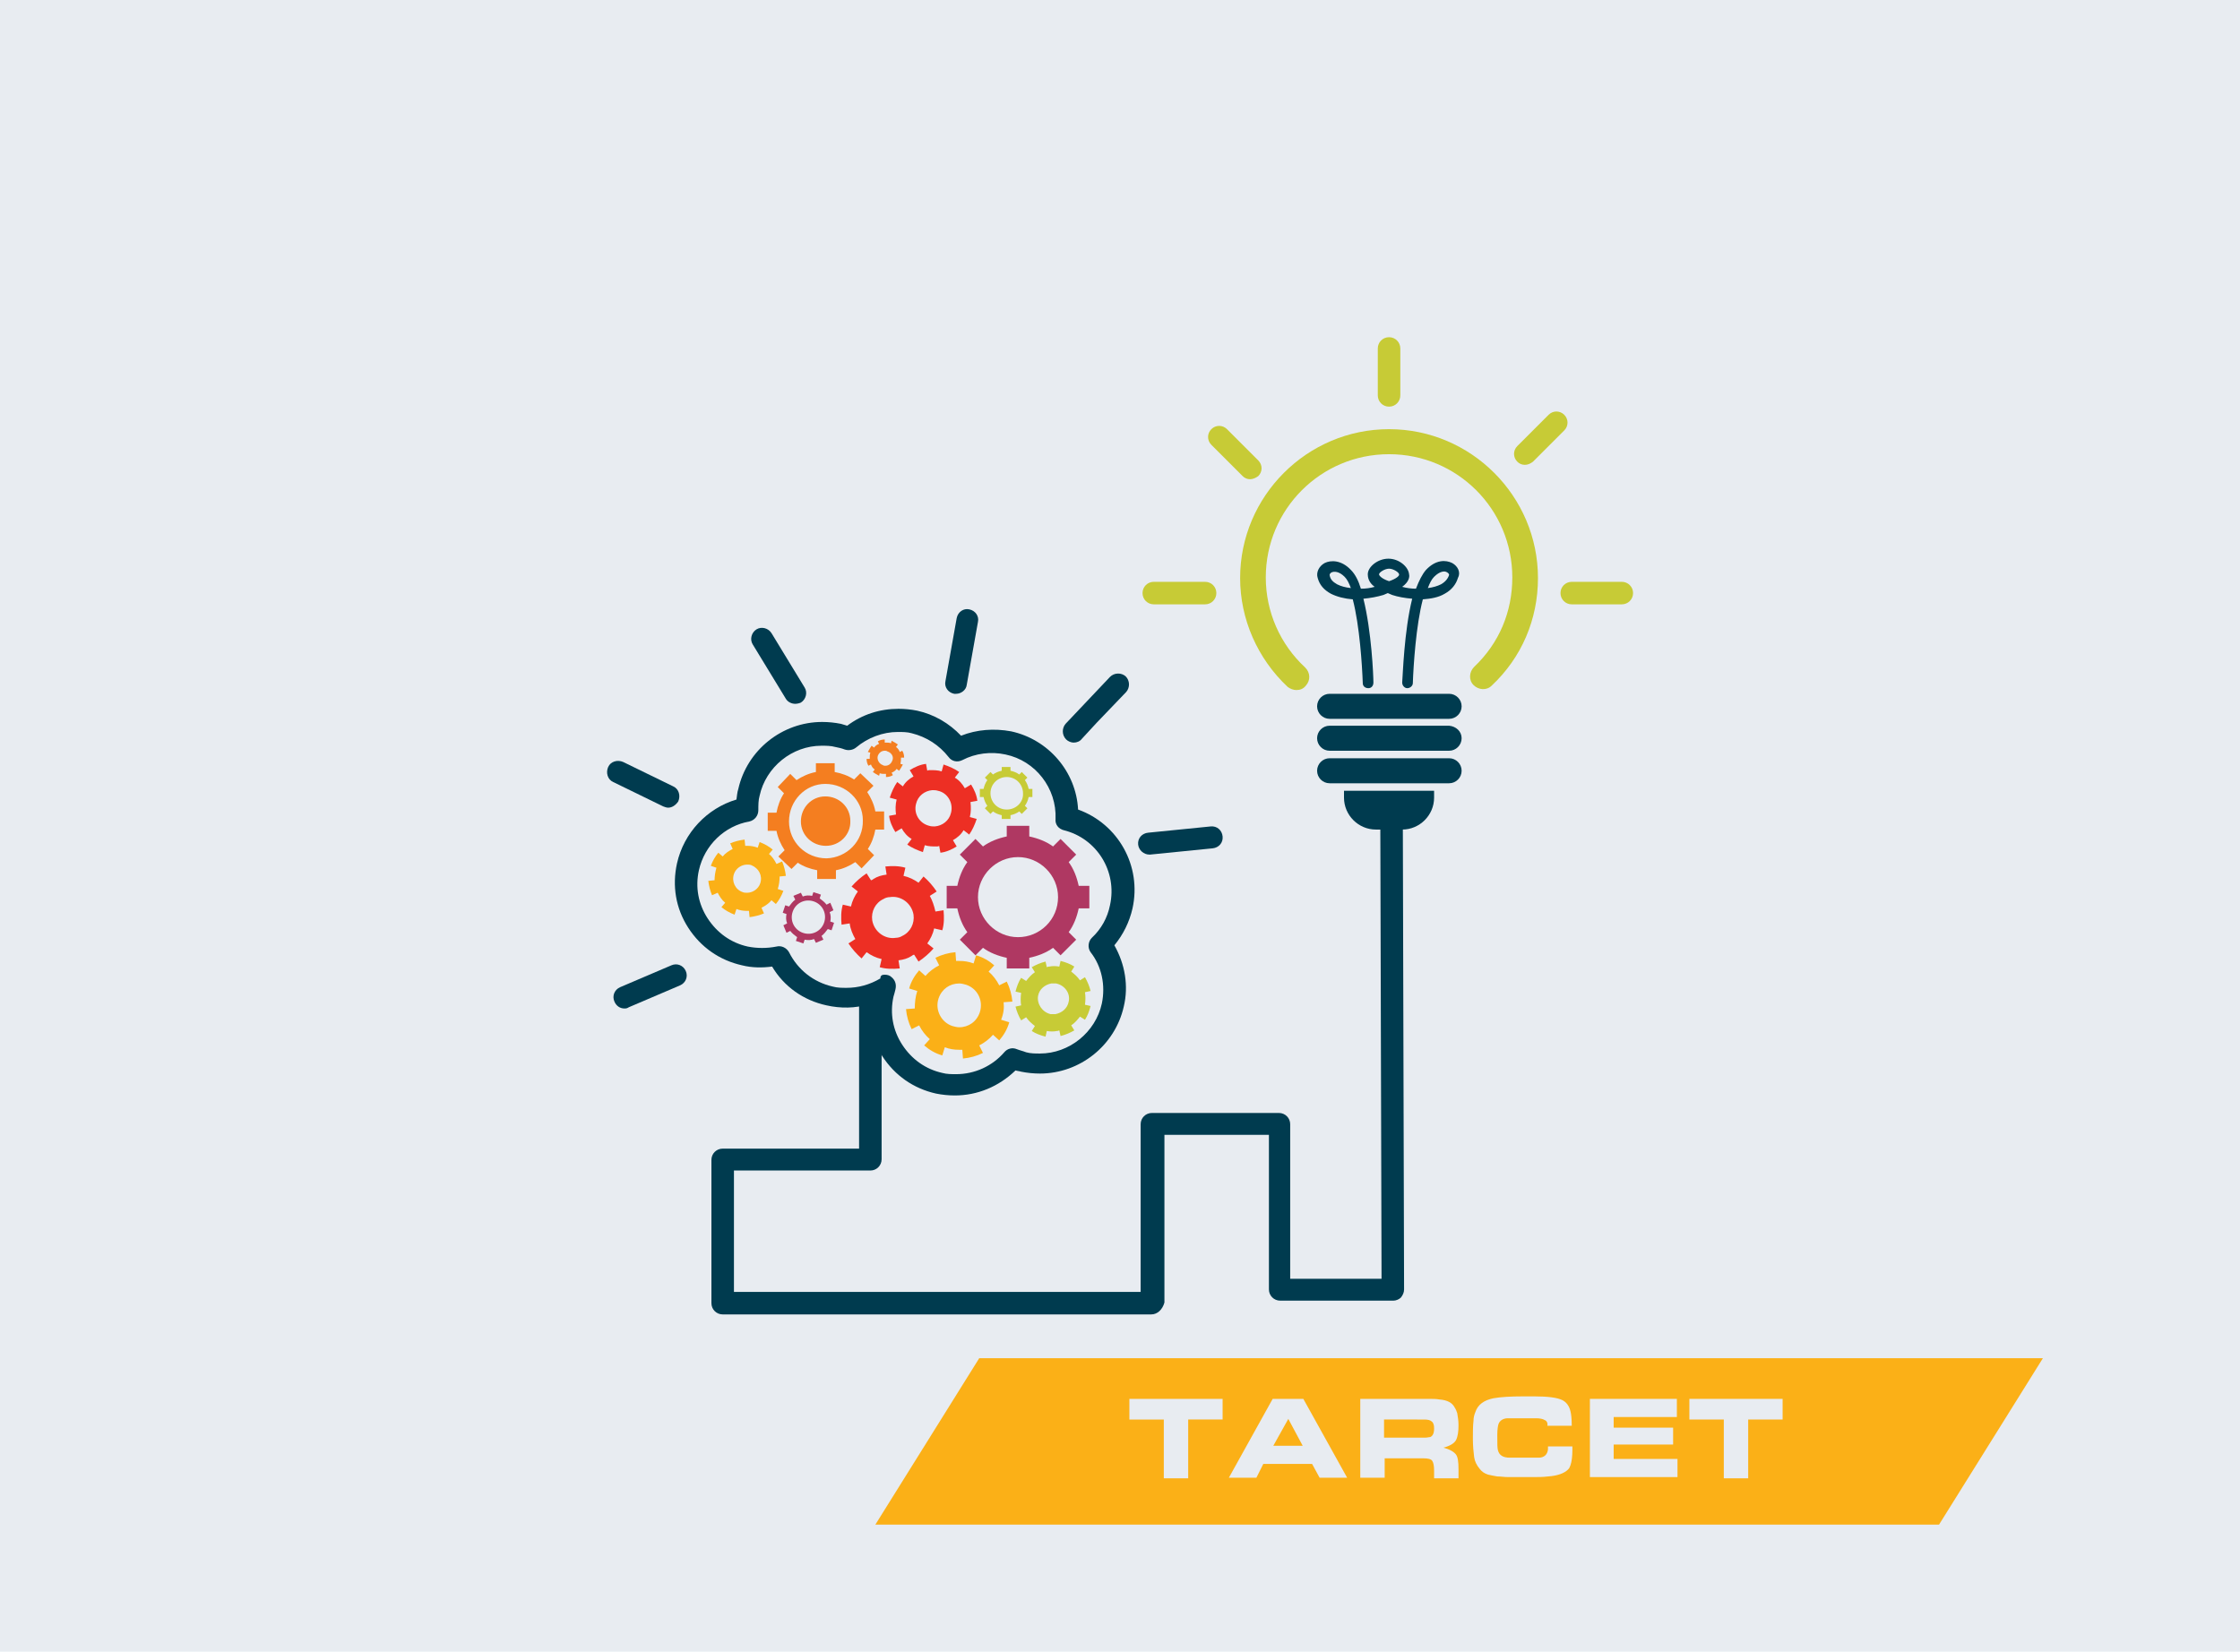 <?xml version="1.0" encoding="utf-8"?>
<!-- Generator: Adobe Illustrator 21.1.0, SVG Export Plug-In . SVG Version: 6.00 Build 0)  -->
<svg version="1.1" id="Layer_1" xmlns="http://www.w3.org/2000/svg" xmlns:xlink="http://www.w3.org/1999/xlink" x="0px" y="0px"
	 viewBox="0 0 358 264" style="enable-background:new 0 0 358 264;" xml:space="preserve">
<style type="text/css">
	.st0{fill:#E8ECF1;}
	.st1{fill:#003B4F;}
	.st2{fill:#C7CB36;}
	.st3{fill:#AF3862;}
	.st4{fill-rule:evenodd;clip-rule:evenodd;fill:#ED2F24;}
	.st5{fill-rule:evenodd;clip-rule:evenodd;fill:#FBB017;}
	.st6{fill-rule:evenodd;clip-rule:evenodd;fill:#C7CB36;}
	.st7{fill-rule:evenodd;clip-rule:evenodd;fill:#F47E20;}
	.st8{fill:#F47E20;}
	.st9{fill:#FBB017;}
</style>
<rect class="st0" width="358" height="264"/>
<g>
	<path class="st1" d="M184,210.1h-68.5c-1,0-1.8-0.8-1.8-1.8v-22.9c0-1,0.8-1.8,1.8-1.8h21.8v-23.3c0-1,0.8-1.8,1.8-1.8
		c1,0,1.8,0.8,1.8,1.8v25c0,1-0.8,1.8-1.8,1.8h-21.8v19.4h65v-26.8c0-1,0.8-1.8,1.8-1.8h20.3c1,0,1.8,0.8,1.8,1.8v24.7h14.6
		l-0.2-73.6c0-1,0.8-1.8,1.8-1.8c0,0,0,0,0,0c1,0,1.8,0.8,1.8,1.8l0.2,75.3c0,0.5-0.2,0.9-0.5,1.3c-0.3,0.3-0.8,0.5-1.2,0.5h-18.1
		c-1,0-1.8-0.8-1.8-1.8v-24.7h-16.7v26.8C185.8,209.3,185,210.1,184,210.1z"/>
	<g>
		<g>
			<path class="st1" d="M232.1,90c-1-0.5-2.6-0.6-4.2,1.1c-0.6,0.7-1.1,1.7-1.6,3c-0.7,0-1.5-0.1-2.2-0.3c1.1-0.8,1.2-1.6,1.1-2
				c-0.1-1.2-1.6-2.5-3.3-2.5c-1.7,0-3.3,1.3-3.3,2.5c0,0.4,0.1,1.3,1.1,2c-0.7,0.2-1.4,0.3-2.2,0.3c-0.4-1.3-0.9-2.3-1.6-3
				c-1.5-1.6-3.2-1.6-4.2-1.1c-0.9,0.5-1.4,1.5-1.1,2.4c0.3,1.1,1,1.9,2.1,2.5c1,0.5,2.2,0.8,3.5,0.9c1.1,4.2,1.5,10.6,1.6,13.4
				c0,0.5,0.4,0.8,0.9,0.8c0.5,0,0.8-0.4,0.8-0.9c0-1.1-0.3-8.2-1.6-13.4c1.1-0.1,2.2-0.3,3.2-0.6c0.2-0.1,0.5-0.2,0.7-0.3
				c0.2,0.1,0.5,0.2,0.7,0.3c0.9,0.3,2,0.5,3.2,0.6c-1.3,5.2-1.5,12.3-1.6,13.4c0,0.5,0.4,0.9,0.8,0.9c0.5,0,0.9-0.4,0.9-0.8
				c0.1-2.8,0.5-9.2,1.6-13.4c1.3-0.1,2.5-0.3,3.5-0.9c1.1-0.6,1.8-1.5,2.1-2.5C233.5,91.5,233,90.5,232.1,90z M213.7,93.4
				c-0.7-0.4-1.1-0.8-1.2-1.5c0-0.1,0.1-0.3,0.3-0.4c0.4-0.2,1.2-0.2,2.1,0.7c0.4,0.4,0.7,1,1,1.8C215,93.9,214.3,93.7,213.7,93.4z
				 M222,92.9c-1.2-0.4-1.6-0.9-1.6-1.1c0-0.3,0.9-0.9,1.6-0.9c0.7,0,1.6,0.6,1.6,0.9C223.7,92,223.2,92.5,222,92.9z M230.3,93.4
				c-0.6,0.3-1.3,0.5-2.1,0.6c0.3-0.8,0.6-1.4,1-1.8c0.9-0.9,1.7-1,2.1-0.7c0.2,0.1,0.3,0.3,0.3,0.4C231.4,92.5,231,93,230.3,93.4z"
				/>
			<path class="st2" d="M207.2,110.3c-0.5,0-1-0.2-1.4-0.5c-4.8-4.5-7.6-10.8-7.6-17.4c0-13.1,10.7-23.8,23.8-23.8
				c13.1,0,23.8,10.7,23.8,23.8c0,6.6-2.6,12.7-7.4,17.2c-0.8,0.8-2.1,0.7-2.9-0.1c-0.8-0.8-0.7-2.1,0.1-2.9c4-3.8,6.1-8.8,6.1-14.3
				c0-10.9-8.8-19.7-19.7-19.7c-10.9,0-19.7,8.8-19.7,19.7c0,5.5,2.3,10.7,6.3,14.4c0.8,0.8,0.9,2,0.1,2.9
				C208.3,110.1,207.8,110.3,207.2,110.3z"/>
			<path class="st1" d="M233.6,112.9c0,1.1-0.9,2-2,2h-19.1c-1.1,0-2-0.9-2-2l0,0c0-1.1,0.9-2,2-2h19.1
				C232.7,110.9,233.6,111.8,233.6,112.9L233.6,112.9z"/>
			<path class="st1" d="M233.6,118c0,1.1-0.9,2-2,2h-19.1c-1.1,0-2-0.9-2-2l0,0c0-1.1,0.9-2,2-2h19.1
				C232.7,116.1,233.6,116.9,233.6,118L233.6,118z"/>
			<path class="st1" d="M233.6,123.2c0,1.1-0.9,2-2,2h-19.1c-1.1,0-2-0.9-2-2l0,0c0-1.1,0.9-2,2-2h19.1
				C232.7,121.2,233.6,122.1,233.6,123.2L233.6,123.2z"/>
			<path class="st1" d="M214.8,126.4v1.1c0,2.8,2.3,5.1,5.1,5.1h4.2c2.8,0,5.1-2.3,5.1-5.1v-1.1H214.8z"/>
		</g>
		<path class="st2" d="M259.2,96.6C259.2,96.6,259.2,96.6,259.2,96.6l-8,0c-1,0-1.8-0.8-1.8-1.8c0-1,0.8-1.8,1.8-1.8c0,0,0,0,0,0
			l8,0c1,0,1.8,0.8,1.8,1.8C261,95.8,260.2,96.6,259.2,96.6z"/>
		<path class="st2" d="M192.6,96.6C192.6,96.6,192.6,96.6,192.6,96.6l-8.2,0c-1,0-1.8-0.8-1.8-1.8c0-1,0.8-1.8,1.8-1.8c0,0,0,0,0,0
			l8.2,0c1,0,1.8,0.8,1.8,1.8C194.4,95.8,193.6,96.6,192.6,96.6z"/>
		<path class="st2" d="M222,65C222,65,222,65,222,65c-1,0-1.8-0.8-1.8-1.8l0-7.5c0-1,0.8-1.8,1.8-1.8c0,0,0,0,0,0
			c1,0,1.8,0.8,1.8,1.8l0,7.5C223.8,64.2,223,65,222,65z"/>
		<path class="st2" d="M243.7,74.3c-0.5,0-0.9-0.2-1.2-0.5c-0.7-0.7-0.7-1.8,0-2.5l5-5c0.7-0.7,1.8-0.7,2.5,0c0.7,0.7,0.7,1.8,0,2.5
			l-5,5C244.6,74.1,244.2,74.3,243.7,74.3z"/>
		<path class="st2" d="M199.8,76.6c-0.5,0-0.9-0.2-1.2-0.5l-5-5c-0.7-0.7-0.7-1.8,0-2.5c0.7-0.7,1.8-0.7,2.5,0l5,5
			c0.7,0.7,0.7,1.8,0,2.5C200.7,76.4,200.2,76.6,199.8,76.6z"/>
	</g>
	<g>
		<path class="st1" d="M152.6,175.1c-1,0-2-0.1-3-0.3c-3.6-0.8-6.6-2.9-8.6-6c-1.6-2.5-2.3-5.4-2.1-8.3c-2.2,0.7-4.6,0.7-6.8,0.2
			c-3.7-0.8-6.8-3-8.7-6.2c-1.6,0.2-3.2,0.2-4.8-0.2c-3.6-0.8-6.6-2.9-8.6-6c-2-3.1-2.6-6.7-1.8-10.3c1.1-4.9,4.8-8.8,9.5-10.2
			c0.1-0.6,0.1-1.1,0.3-1.7c1.4-6.2,7-10.7,13.4-10.7c1,0,2,0.1,3,0.3c0.3,0.1,0.7,0.2,1,0.3c2.4-1.8,5.2-2.7,8.2-2.7
			c1,0,2,0.1,3,0.3c2.7,0.6,5.1,2,7,4c2.5-1,5.3-1.2,8-0.7c6,1.3,10.4,6.5,10.7,12.5c6.4,2.3,10.2,9,8.7,15.8
			c-0.5,2.2-1.5,4.2-2.9,5.9c1.7,3,2.3,6.5,1.5,9.8c-1.4,6.2-7,10.7-13.4,10.7h0c-1,0-2-0.1-3-0.3c-0.3-0.1-0.6-0.1-0.9-0.2
			C159.6,173.7,156.2,175.1,152.6,175.1z M141.4,155.8c0.4,0,0.8,0.1,1.1,0.4c0.6,0.5,0.8,1.2,0.6,2c-0.1,0.4-0.2,0.8-0.3,1.1
			c-0.6,2.7-0.1,5.4,1.4,7.7c1.5,2.3,3.7,3.9,6.4,4.5c0.7,0.2,1.5,0.2,2.2,0.2c3,0,5.8-1.3,7.7-3.5c0.5-0.6,1.3-0.8,2-0.5
			c0.5,0.2,1,0.3,1.5,0.5c0.7,0.2,1.5,0.2,2.2,0.2c4.7,0,8.9-3.4,9.9-8c0.6-2.9,0-5.9-1.8-8.2c-0.5-0.7-0.4-1.7,0.2-2.3
			c1.5-1.4,2.5-3.2,2.9-5.2c1.2-5.4-2.1-10.7-7.4-12c-0.8-0.2-1.4-0.9-1.3-1.8c0.2-4.9-3.2-9.3-8-10.3c-2.3-0.5-4.8-0.2-6.9,0.9
			c-0.8,0.4-1.7,0.2-2.2-0.5c-1.5-1.9-3.5-3.2-5.9-3.8c-0.7-0.2-1.5-0.2-2.2-0.2c-2.4,0-4.8,0.9-6.7,2.5c-0.5,0.4-1.2,0.5-1.8,0.3
			c-0.5-0.2-1-0.3-1.5-0.4c-0.7-0.2-1.5-0.2-2.2-0.2c-4.7,0-8.9,3.4-9.9,8c-0.2,0.7-0.2,1.5-0.2,2.3c0,0.9-0.6,1.6-1.4,1.8
			c-4,0.7-7.2,3.8-8.1,7.8c-0.6,2.7-0.1,5.4,1.4,7.7c1.5,2.3,3.7,3.9,6.4,4.5c1.5,0.3,3.1,0.3,4.6,0c0.8-0.2,1.6,0.2,2,0.9
			c1.4,2.8,3.9,4.8,7,5.5c0.7,0.2,1.5,0.2,2.2,0.2c1.9,0,3.7-0.5,5.4-1.5C140.7,155.9,141,155.8,141.4,155.8z"/>
		<path class="st1" d="M127.1,112.5c-0.6,0-1.2-0.3-1.5-0.8l-5.3-8.7c-0.5-0.8-0.2-1.9,0.6-2.4c0.8-0.5,1.9-0.2,2.4,0.6l5.3,8.7
			c0.5,0.8,0.2,1.9-0.6,2.4C127.8,112.4,127.4,112.5,127.1,112.5z"/>
		<path class="st1" d="M152.8,110.9c-0.1,0-0.2,0-0.3,0c-1-0.2-1.6-1.1-1.4-2l1.8-10.1c0.2-1,1.1-1.6,2-1.4c1,0.2,1.6,1.1,1.4,2
			l-1.8,10.1C154.4,110.3,153.6,110.9,152.8,110.9z"/>
		<path class="st1" d="M175.3,115.5l-2.4,2.6c-0.3,0.4-0.8,0.6-1.3,0.6c-0.4,0-0.9-0.2-1.2-0.5c-0.7-0.7-0.7-1.8-0.1-2.5l7.1-7.5
			c0.7-0.7,1.8-0.7,2.5-0.1c0.7,0.7,0.7,1.8,0.1,2.5L175.3,115.5"/>
		<path class="st1" d="M183.7,136.6c-0.9,0-1.7-0.7-1.8-1.6c-0.1-1,0.6-1.8,1.6-1.9l10-1c1-0.1,1.8,0.6,1.9,1.6
			c0.1,1-0.6,1.8-1.6,1.9l-10,1C183.8,136.6,183.8,136.6,183.7,136.6z"/>
		<path class="st1" d="M106.8,129.1c-0.3,0-0.5-0.1-0.8-0.2l-8-3.9c-0.9-0.4-1.2-1.5-0.8-2.4c0.4-0.9,1.5-1.2,2.4-0.8l8,3.9
			c0.9,0.4,1.2,1.5,0.8,2.4C108,128.7,107.4,129.1,106.8,129.1z"/>
		<path class="st1" d="M99.8,161.2c-0.7,0-1.3-0.4-1.6-1.1c-0.4-0.9,0-1.9,0.9-2.3l8.2-3.5c0.9-0.4,1.9,0,2.3,0.9
			c0.4,0.9,0,1.9-0.9,2.3l-8.2,3.5C100.2,161.2,100,161.2,99.8,161.2z"/>
	</g>
	<path class="st3" d="M172.4,141.6c-0.3-1.4-0.8-2.7-1.6-3.8l1.2-1.2l-2.5-2.5l-1.2,1.2c-1.1-0.8-2.4-1.3-3.8-1.6V132h-1.8h-1.8v1.7
		c-1.4,0.3-2.7,0.8-3.8,1.6l-1.2-1.2l-2.5,2.5l1.2,1.2c-0.8,1.1-1.3,2.4-1.6,3.8h-1.7v3.6h1.7c0.3,1.4,0.8,2.7,1.6,3.8l-1.2,1.2
		l2.5,2.5l1.2-1.2c1.1,0.8,2.4,1.3,3.8,1.6v1.7h1.8h1.8v-1.7c1.4-0.3,2.7-0.8,3.8-1.6l1.2,1.2l2.5-2.5l-1.2-1.2
		c0.8-1.1,1.3-2.4,1.6-3.8h1.7v-3.6H172.4z M162.7,149.8L162.7,149.8c-3.5,0-6.4-2.9-6.4-6.4c0-3.5,2.9-6.4,6.4-6.4h0
		c3.5,0,6.4,2.9,6.4,6.4C169.1,147,166.2,149.8,162.7,149.8z"/>
	<path class="st2" d="M164.4,126.1c-0.1-0.5-0.3-1-0.6-1.4l0.4-0.4l-0.9-0.9l-0.4,0.4c-0.4-0.3-0.9-0.5-1.4-0.6v-0.6h-0.7h-0.7v0.6
		c-0.5,0.1-1,0.3-1.4,0.6l-0.4-0.4l-0.9,0.9l0.4,0.4c-0.3,0.4-0.5,0.9-0.6,1.4h-0.6v1.3h0.6c0.1,0.5,0.3,1,0.6,1.4l-0.4,0.4l0.9,0.9
		l0.4-0.4c0.4,0.3,0.9,0.5,1.4,0.6v0.6h0.7h0.7v-0.6c0.5-0.1,1-0.3,1.4-0.6l0.4,0.4l0.9-0.9l-0.4-0.4c0.3-0.4,0.5-0.9,0.6-1.4h0.6
		v-1.3H164.4z M160.9,129.4L160.9,129.4c-1.5,0-2.6-1.2-2.6-2.6c0-1.5,1.2-2.6,2.6-2.6l0,0c1.5,0,2.6,1.2,2.6,2.6
		C163.6,128.2,162.4,129.4,160.9,129.4z"/>
	<path class="st3" d="M132.7,147.3c0.1-0.5,0.1-1-0.1-1.5l0.6-0.3l-0.5-1.2l-0.6,0.3c-0.3-0.4-0.7-0.7-1.1-1l0.2-0.6l-0.6-0.2
		l-0.6-0.2l-0.2,0.6c-0.5-0.1-1-0.1-1.5,0.1l-0.3-0.6l-1.2,0.5l0.3,0.6c-0.4,0.3-0.7,0.7-1,1.1l-0.6-0.2l-0.4,1.2l0.6,0.2
		c-0.1,0.5-0.1,1,0.1,1.5l-0.6,0.3l0.5,1.2l0.6-0.3c0.3,0.4,0.7,0.7,1.1,1l-0.2,0.6l0.6,0.2l0.6,0.2l0.2-0.6c0.5,0.1,1,0.1,1.5-0.1
		l0.3,0.6l1.2-0.5l-0.3-0.6c0.4-0.3,0.7-0.7,1-1.1l0.6,0.2l0.4-1.2L132.7,147.3z M128.3,149.1L128.3,149.1c-1.4-0.5-2.1-2-1.6-3.4
		c0.5-1.4,2-2.1,3.4-1.6l0,0c1.4,0.5,2.1,2,1.6,3.4C131.2,148.9,129.7,149.6,128.3,149.1z"/>
	<path class="st4" d="M148.6,143.2l1.1-0.7c-0.6-0.9-1.3-1.7-2.1-2.4l-0.8,1c-0.7-0.5-1.5-0.9-2.4-1.1l0.3-1.3
		c-1-0.3-2.1-0.3-3.2-0.2l0.2,1.3c-0.8,0.1-1.5,0.3-2.1,0.7c-0.1,0.1-0.3,0.2-0.4,0.2l-0.7-1.1c-0.9,0.6-1.7,1.3-2.4,2.1l1,0.8
		c-0.5,0.7-0.9,1.5-1.1,2.4l-1.3-0.3c-0.3,1-0.3,2.1-0.2,3.2l1.3-0.2c0.1,0.9,0.5,1.8,0.9,2.5l-1.1,0.7c0.6,0.9,1.3,1.7,2.1,2.4
		l0.8-1c0.7,0.5,1.5,0.9,2.4,1.1l-0.3,1.3c1,0.3,2.1,0.3,3.2,0.2l-0.2-1.3c0.8-0.1,1.5-0.3,2.1-0.7c0.1-0.1,0.3-0.2,0.4-0.2l0.7,1.1
		c0.9-0.6,1.7-1.3,2.4-2.1l-1-0.8c0.5-0.7,0.9-1.5,1.1-2.4l1.3,0.3c0.3-1,0.3-2.1,0.2-3.2l-1.3,0.2
		C149.3,144.8,149,143.9,148.6,143.2z M146,146.2c0.2,1.4-0.5,2.8-1.8,3.4c-0.3,0.2-0.7,0.3-1,0.3c-1.8,0.3-3.5-1-3.8-2.8
		c-0.2-1.4,0.5-2.8,1.8-3.4c0.3-0.2,0.7-0.3,1-0.3C144,143.1,145.7,144.4,146,146.2z"/>
	<path class="st5" d="M160.4,160.2l1.4-0.1c-0.1-1.1-0.4-2.2-0.9-3.2l-1.2,0.6c-0.4-0.8-1-1.6-1.7-2.2l0.9-1
		c-0.8-0.7-1.8-1.3-2.9-1.6l-0.4,1.3c-0.8-0.3-1.5-0.4-2.3-0.4c-0.2,0-0.3,0-0.5,0l-0.1-1.4c-1.1,0.1-2.2,0.4-3.2,0.9l0.6,1.2
		c-0.8,0.4-1.6,1-2.2,1.7l-1-0.9c-0.7,0.8-1.3,1.8-1.6,2.9l1.3,0.4c-0.3,0.9-0.4,1.9-0.4,2.8l-1.4,0.1c0.1,1.1,0.4,2.2,0.9,3.2
		l1.2-0.6c0.4,0.8,1,1.6,1.7,2.2l-0.9,1c0.8,0.7,1.8,1.3,2.9,1.6l0.4-1.3c0.8,0.3,1.5,0.4,2.3,0.4c0.2,0,0.3,0,0.5,0l0.1,1.4
		c1.1-0.1,2.2-0.4,3.2-0.9l-0.6-1.2c0.8-0.4,1.6-1,2.2-1.7l1,0.9c0.7-0.8,1.3-1.8,1.6-2.9l-1.3-0.4
		C160.4,162,160.5,161.1,160.4,160.2z M156.6,161.8c-0.5,1.5-1.8,2.4-3.3,2.4c-0.4,0-0.7-0.1-1.1-0.2c-1.8-0.6-2.8-2.6-2.2-4.4
		c0.5-1.5,1.8-2.4,3.3-2.4c0.4,0,0.7,0.1,1.1,0.2C156.2,158,157.2,159.9,156.6,161.8z"/>
	<path class="st6" d="M173.4,158.6l0.9-0.2c-0.2-0.8-0.5-1.5-0.9-2.2l-0.8,0.5c-0.4-0.6-0.9-1-1.4-1.4l0.5-0.8
		c-0.6-0.4-1.4-0.7-2.2-0.9l-0.2,0.9c-0.6-0.1-1.1-0.1-1.6,0c-0.1,0-0.2,0-0.4,0.1l-0.2-0.9c-0.8,0.2-1.5,0.5-2.2,0.9l0.5,0.8
		c-0.6,0.4-1,0.9-1.4,1.4l-0.8-0.5c-0.4,0.6-0.7,1.4-0.9,2.2l0.9,0.2c-0.1,0.7-0.1,1.4,0,2l-0.9,0.2c0.2,0.8,0.5,1.5,0.9,2.2
		l0.8-0.5c0.4,0.6,0.9,1,1.4,1.4l-0.5,0.8c0.6,0.4,1.4,0.7,2.2,0.9l0.2-0.9c0.6,0.1,1.1,0.1,1.6,0c0.1,0,0.2,0,0.4-0.1l0.2,0.9
		c0.8-0.2,1.5-0.5,2.2-0.9l-0.5-0.8c0.6-0.4,1-0.9,1.4-1.4l0.8,0.5c0.4-0.6,0.7-1.4,0.9-2.2l-0.9-0.2
		C173.5,159.9,173.5,159.2,173.4,158.6z M170.8,160.1c-0.2,1.1-1.1,1.8-2.1,2c-0.3,0-0.5,0-0.8,0c-1.3-0.3-2.2-1.6-2-2.9
		c0.2-1.1,1.1-1.8,2.1-2c0.3,0,0.5,0,0.8,0C170.2,157.5,171.1,158.8,170.8,160.1z"/>
	<path class="st5" d="M124.6,140.1l1-0.1c-0.1-0.8-0.3-1.6-0.6-2.3l-0.9,0.4c-0.3-0.6-0.7-1.2-1.2-1.6l0.6-0.7
		c-0.6-0.5-1.3-0.9-2.1-1.2l-0.3,0.9c-0.5-0.2-1.1-0.3-1.6-0.3c-0.1,0-0.2,0-0.4,0l-0.1-1c-0.8,0.1-1.6,0.3-2.3,0.6l0.4,0.9
		c-0.6,0.3-1.2,0.7-1.6,1.2l-0.7-0.6c-0.5,0.6-0.9,1.3-1.2,2.1l0.9,0.3c-0.2,0.7-0.3,1.4-0.3,2l-1,0.1c0.1,0.8,0.3,1.6,0.6,2.3
		l0.9-0.4c0.3,0.6,0.7,1.2,1.2,1.6l-0.6,0.7c0.6,0.5,1.3,0.9,2.1,1.2l0.3-0.9c0.5,0.2,1.1,0.3,1.6,0.3c0.1,0,0.2,0,0.4,0l0.1,1
		c0.8-0.1,1.6-0.3,2.3-0.6l-0.4-0.9c0.6-0.3,1.2-0.7,1.6-1.2l0.7,0.6c0.5-0.6,0.9-1.3,1.2-2.1l-0.9-0.3
		C124.5,141.5,124.6,140.8,124.6,140.1z M121.5,141.2c-0.3,0.9-1.2,1.5-2.1,1.5c-0.2,0-0.5,0-0.7-0.1c-1.2-0.4-1.8-1.7-1.4-2.9
		c0.3-0.9,1.2-1.5,2.1-1.5c0.2,0,0.5,0,0.7,0.1C121.3,138.8,121.9,140,121.5,141.2z"/>
	<path class="st4" d="M155.1,128.2l1.1-0.2c-0.1-0.9-0.5-1.8-1-2.6l-1,0.6c-0.4-0.7-0.9-1.3-1.6-1.7l0.7-0.9
		c-0.7-0.5-1.6-0.9-2.5-1.2l-0.3,1.1c-0.6-0.2-1.3-0.2-1.9-0.2c-0.1,0-0.3,0-0.4,0.1l-0.2-1.1c-0.9,0.1-1.8,0.5-2.6,1l0.6,1
		c-0.7,0.4-1.3,0.9-1.7,1.6l-0.9-0.7c-0.5,0.7-0.9,1.6-1.2,2.5l1.1,0.3c-0.2,0.8-0.2,1.6-0.1,2.4l-1.1,0.2c0.1,0.9,0.5,1.8,1,2.6
		l1-0.6c0.4,0.7,0.9,1.3,1.6,1.7l-0.7,0.9c0.7,0.5,1.6,0.9,2.5,1.2l0.3-1.1c0.6,0.2,1.3,0.2,1.9,0.2c0.1,0,0.3,0,0.4-0.1l0.2,1.1
		c0.9-0.1,1.8-0.5,2.6-1l-0.6-1c0.7-0.4,1.3-0.9,1.7-1.6l0.9,0.7c0.5-0.7,0.9-1.6,1.2-2.5l-1.1-0.3
		C155.2,129.8,155.2,129,155.1,128.2z M152,129.9c-0.3,1.3-1.4,2.1-2.6,2.2c-0.3,0-0.6,0-0.9-0.1c-1.6-0.4-2.5-2-2.1-3.5
		c0.3-1.3,1.4-2.1,2.6-2.2c0.3,0,0.6,0,0.9,0.1C151.4,126.7,152.4,128.3,152,129.9z"/>
	<path class="st7" d="M144,121.1l0.5,0c0-0.4-0.1-0.8-0.3-1.1l-0.4,0.2c-0.1-0.3-0.3-0.6-0.6-0.8l0.3-0.4c-0.3-0.2-0.6-0.4-1-0.6
		l-0.1,0.4c-0.3-0.1-0.5-0.1-0.8-0.1c-0.1,0-0.1,0-0.2,0l0-0.5c-0.4,0-0.8,0.1-1.1,0.3l0.2,0.4c-0.3,0.1-0.6,0.3-0.8,0.6l-0.4-0.3
		c-0.2,0.3-0.4,0.6-0.6,1l0.4,0.1c-0.1,0.3-0.1,0.7-0.1,1l-0.5,0c0,0.4,0.1,0.8,0.3,1.1l0.4-0.2c0.1,0.3,0.3,0.6,0.6,0.8l-0.3,0.4
		c0.3,0.2,0.6,0.4,1,0.6l0.1-0.4c0.3,0.1,0.5,0.1,0.8,0.1c0.1,0,0.1,0,0.2,0l0,0.5c0.4,0,0.8-0.1,1.1-0.3l-0.2-0.4
		c0.3-0.1,0.6-0.3,0.8-0.6l0.4,0.3c0.2-0.3,0.4-0.6,0.6-1l-0.4-0.1C144,121.7,144,121.4,144,121.1z M142.6,121.6
		c-0.2,0.5-0.6,0.8-1.1,0.8c-0.1,0-0.3,0-0.4-0.1c-0.6-0.2-1-0.9-0.8-1.5c0.2-0.5,0.6-0.8,1.1-0.8c0.1,0,0.3,0,0.4,0.1
		C142.5,120.3,142.9,121,142.6,121.6z"/>
	<g>
		<path class="st8" d="M139.9,129.7c-0.2-1.1-0.7-2.2-1.3-3.1l1-1l-2.1-2l-1,1c-0.9-0.6-2-1-3.1-1.2l0-1.4l-1.5,0l-1.5,0l0,1.4
			c-1.1,0.2-2.2,0.7-3.1,1.3l-1-1l-2,2.1l1,1c-0.6,0.9-1,2-1.2,3.1l-1.4,0l0,2.9l1.4,0c0.2,1.1,0.7,2.2,1.3,3.1l-1,1l2.1,2l1-1
			c0.9,0.6,2,1,3.1,1.2l0,1.4l1.5,0l1.5,0l0-1.4c1.1-0.2,2.2-0.7,3.1-1.3l1,1l2-2.1l-1-1c0.6-0.9,1-2,1.2-3.1l1.4,0l0-2.9
			L139.9,129.7z M132.1,137.2L132.1,137.2c-3.3,0-6-2.6-6-5.9c0-3.3,2.6-6,5.8-6h0c3.3,0,6,2.6,6,5.8
			C138,134.5,135.3,137.1,132.1,137.2z"/>
		<path class="st8" d="M132,135.2L132,135.2c-2.2,0-4-1.7-4-3.9c0-2.2,1.7-4,3.9-4h0c2.2,0,4,1.7,4,3.9
			C136,133.4,134.2,135.2,132,135.2z"/>
	</g>
</g>
<polygon class="st9" points="309.5,217.1 173.5,217.1 156.5,217.1 139.9,243.7 156.9,243.7 292.9,243.7 309.9,243.7 326.5,217.1 "/>
<g>
	<path class="st0" d="M195.4,223.6v3.3h-5.5v9.4H186v-9.4h-5.5v-3.3H195.4z"/>
	<path class="st0" d="M203.4,223.6h4.9l7,12.6h-4.4l-1.2-2.2h-7.8l-1.1,2.2h-4.4L203.4,223.6z M203.5,231.1h4.7l-2.3-4.3
		L203.5,231.1z"/>
	<path class="st0" d="M228.5,223.6c0.5,0,1,0,1.6,0.1c1.2,0.1,2,0.5,2.4,1.3c0.2,0.3,0.3,0.6,0.4,0.9c0.1,0.6,0.2,1.2,0.2,1.9
		c0,1-0.1,1.8-0.4,2.4c-0.3,0.5-0.9,0.9-2,1.2c1.1,0.3,1.7,0.7,2,1.1c0.3,0.4,0.4,1.2,0.4,2.3v1.5h-3.9l0-1.2c0-0.8-0.1-1.3-0.3-1.6
		c-0.2-0.3-0.7-0.4-1.5-0.4h-6.1v3.1h-3.9v-12.6H228.5z M221.2,226.8v3h5.4c0.4,0,0.8,0,1.2,0c0.3,0,0.6-0.1,0.8-0.1
		c0.4-0.2,0.6-0.6,0.6-1.4c0-0.5-0.1-0.9-0.4-1.1c-0.2-0.2-0.6-0.3-1.2-0.3l-1.1,0H221.2z"/>
	<path class="st0" d="M246.9,227c-0.3-0.2-0.8-0.3-1.4-0.3h-2.3c-1.2,0-1.9,0-2.2,0c-0.8,0-1.3,0.4-1.5,0.9
		c-0.1,0.3-0.2,0.9-0.2,1.8c0,1.3,0,2.1,0.1,2.4c0.2,0.8,0.8,1.2,1.9,1.2l2.5,0l2.1,0c0.9,0,1.4-0.5,1.5-1.3l0-0.5h3.9v0.6
		c0,1-0.1,1.8-0.3,2.4c-0.1,0.3-0.2,0.5-0.4,0.7c-0.6,0.6-1.7,1-3.2,1.1c-0.8,0.1-1.6,0.1-2.3,0.1c-0.3,0-0.8,0-1.5,0
		c-1.2,0-2,0-2.6,0c-0.6,0-1.1-0.1-1.7-0.1c-0.6-0.1-1.1-0.2-1.5-0.3c-0.6-0.2-1-0.5-1.3-0.9c-0.5-0.6-0.8-1.2-0.9-1.9
		c-0.1-0.8-0.2-1.8-0.2-2.9c0-1.1,0-2.1,0.1-2.9c0-0.5,0.1-0.9,0.3-1.4c0.4-1.2,1.4-1.9,2.9-2.2c1.1-0.2,2.7-0.3,4.7-0.3h1.8
		c2.2,0,3.7,0.2,4.5,0.6c0.6,0.3,1.1,0.9,1.3,1.8c0.1,0.4,0.2,1.1,0.2,2.3h-3.9C247.4,227.5,247.2,227.1,246.9,227z"/>
	<path class="st0" d="M254.1,223.6H268v2.9h-10.1v1.7h9.5v2.7h-9.5v2.3h10.2v2.9h-14V223.6z"/>
	<path class="st0" d="M284.9,223.6v3.3h-5.5v9.4h-3.9v-9.4h-5.5v-3.3H284.9z"/>
</g>
</svg>
